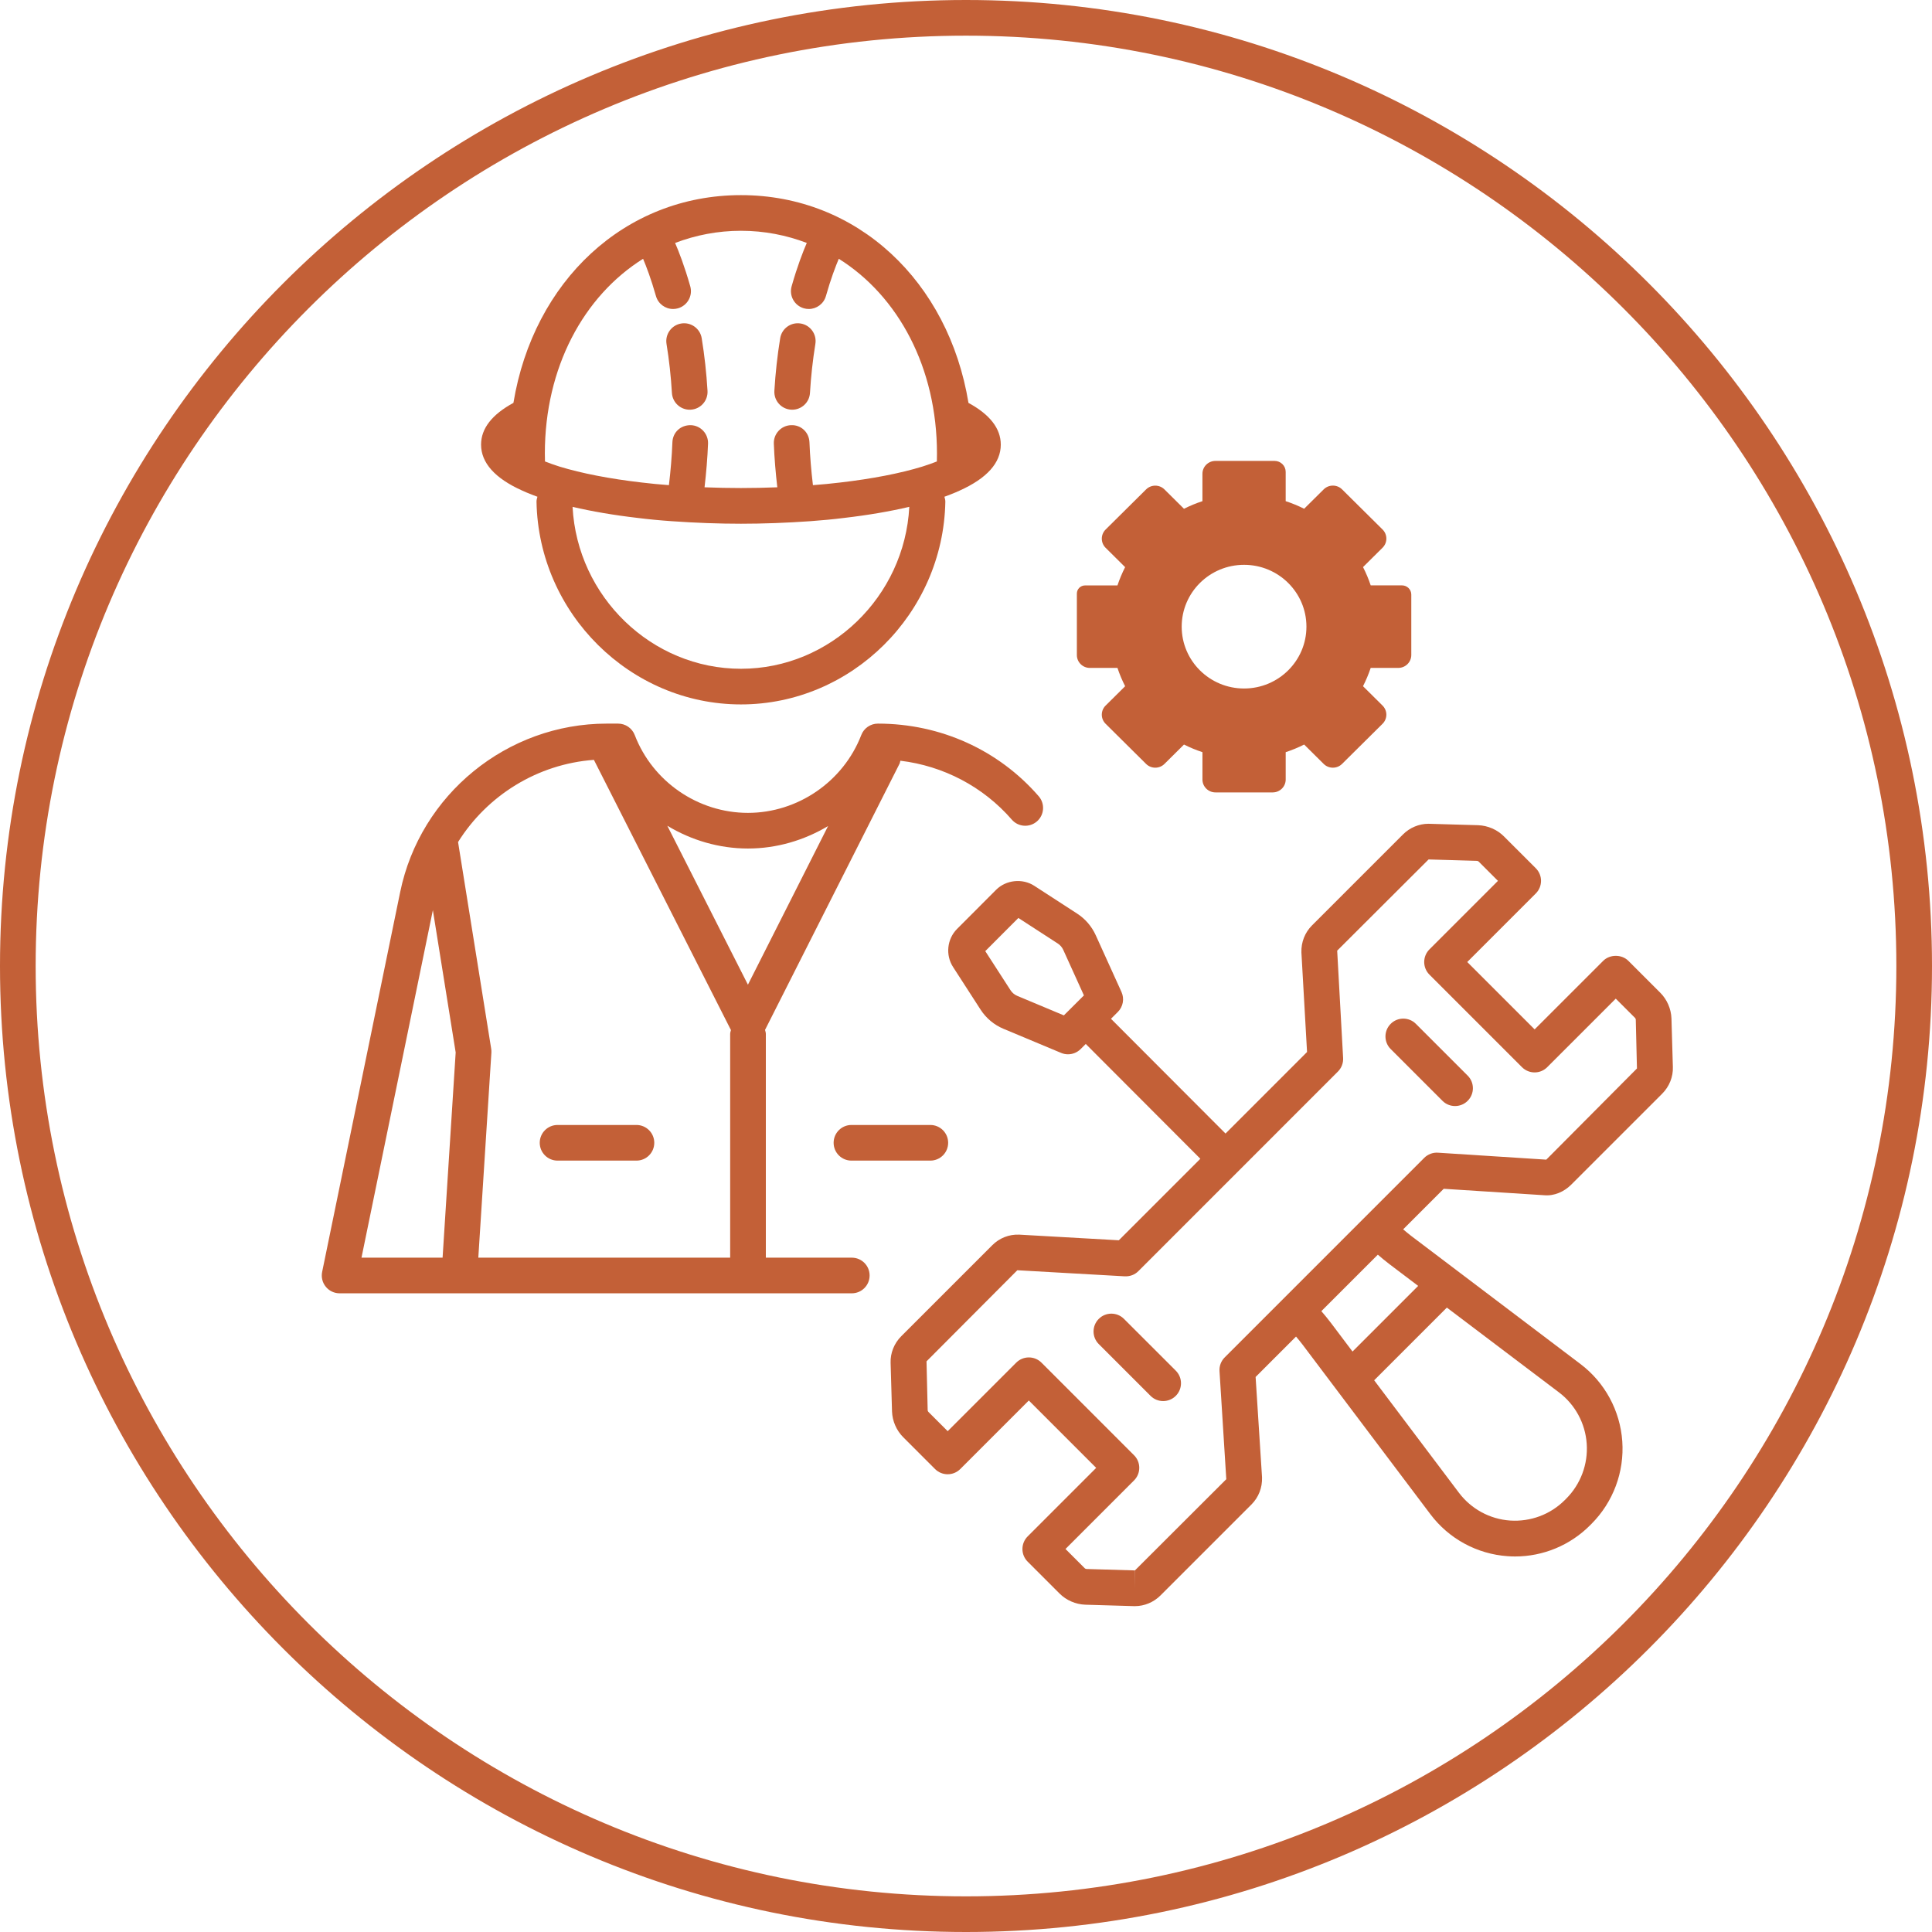 <?xml version="1.0" encoding="UTF-8"?> <svg xmlns="http://www.w3.org/2000/svg" xmlns:xlink="http://www.w3.org/1999/xlink" version="1.1" id="Слой_1" x="0px" y="0px" viewBox="0 0 120 120" xml:space="preserve"> <path fill="#C36037" d="M34.631,72.088h4.9c0.611,0,1.107-0.495,1.107-1.107s-0.496-1.107-1.107-1.107h-4.9 c-0.611,0-1.107,0.495-1.107,1.107C33.524,71.592,34.02,72.088,34.631,72.088z"></path> <path fill="#C36037" d="M67.694,41.486h1.714c0.129,0.389,0.289,0.769,0.477,1.136L68.7,43.796l0,0l-0.029,0.028 c-0.315,0.313-0.315,0.82,0,1.132l2.514,2.492c0.315,0.313,0.827,0.313,1.142,0l0.935-0.927l0.278-0.276 c0.37,0.186,0.754,0.344,1.146,0.473v1.699c0,0.442,0.362,0.801,0.808,0.801h3.555c0.446,0,0.808-0.358,0.808-0.801v-1.699 c0.392-0.128,0.776-0.287,1.146-0.473l0.592,0.587l0.621,0.616c0.315,0.313,0.827,0.313,1.142,0l2.514-2.492 c0.316-0.313,0.316-0.82,0-1.132l-1.066-1.057l-0.147-0.146c0.187-0.367,0.347-0.747,0.477-1.136h1.714 c0.446,0,0.808-0.359,0.808-0.801V36.93c0-0.315-0.258-0.571-0.576-0.571h-1.945c-0.129-0.389-0.289-0.769-0.477-1.136l0.099-0.098 l1.114-1.105c0.316-0.313,0.316-0.82,0-1.132l-1.961-1.944l-0.524-0.52l0,0l-0.029-0.028c-0.315-0.313-0.827-0.313-1.142,0 l-0.006,0.006l0,0L81.002,31.6c-0.37-0.186-0.754-0.344-1.146-0.472V29.31c0-0.377-0.308-0.682-0.688-0.682h-3.675 c-0.446,0-0.808,0.358-0.808,0.801v1.699c-0.392,0.128-0.776,0.287-1.146,0.473l-1.184-1.174l0,0l-0.028-0.028 c-0.315-0.313-0.827-0.313-1.142,0l-0.006,0.006l0,0l-2.502,2.48l0,0l-0.006,0.006c-0.315,0.313-0.315,0.82,0,1.133l0.006,0.006l0,0 l0.557,0.552l0.648,0.643l0.002,0.001c-0.188,0.367-0.347,0.747-0.477,1.136h-2.013c-0.281,0-0.508,0.226-0.508,0.504v3.821 C66.886,41.128,67.248,41.486,67.694,41.486z M77.271,35.082c2.14,0,3.874,1.72,3.874,3.841s-1.735,3.841-3.874,3.841 c-2.14,0-3.874-1.72-3.874-3.841C73.397,36.802,75.132,35.082,77.271,35.082z"></path> <path fill="#C36037" d="M60,0C26.916,0,0,26.916,0,60s26.916,60,60,60s60-26.916,60-60S93.084,0,60,0z M60,117.786 C28.137,117.786,2.215,91.863,2.215,60S28.137,2.215,60,2.215S117.786,28.137,117.786,60S91.863,117.786,60,117.786z"></path> <path fill="#C36037" d="M52.885,69.874c-0.611,0-1.107,0.495-1.107,1.107c0,0.611,0.496,1.107,1.107,1.107h4.9 c0.611,0,1.107-0.495,1.107-1.107s-0.496-1.107-1.107-1.107H52.885z"></path> <path fill="#C36037" d="M32.425,30.466l0.259,0.115c0.218,0.093,0.451,0.184,0.697,0.273c-0.028,0.101-0.059,0.202-0.057,0.312 c0.13,6.94,5.827,12.587,12.699,12.587c6.869,0,12.564-5.647,12.694-12.587c0.002-0.11-0.029-0.211-0.057-0.312 c0.246-0.089,0.48-0.18,0.699-0.273l0.241-0.107c1.7-0.764,2.561-1.725,2.561-2.858c0-1.002-0.68-1.871-2.007-2.591 c-1.237-7.539-6.896-12.905-14.13-12.905c-7.232,0-12.891,5.358-14.134,12.904c-1.329,0.721-2.01,1.59-2.01,2.592 C29.881,28.748,30.743,29.71,32.425,30.466z M46.024,41.539c-5.555,0-10.168-4.481-10.461-10.057 c1.203,0.281,2.563,0.516,4.026,0.685c0.68,0.086,1.389,0.154,2.121,0.205c1.491,0.105,2.942,0.158,4.313,0.158 s2.822-0.053,4.314-0.158c0.726-0.052,1.434-0.12,2.103-0.204c1.471-0.17,2.833-0.405,4.038-0.687 C56.187,37.058,51.576,41.539,46.024,41.539z M39.943,16.074c0.194,0.458,0.495,1.24,0.799,2.312 c0.138,0.488,0.582,0.806,1.065,0.806c0.1,0,0.201-0.013,0.302-0.042c0.589-0.167,0.931-0.779,0.764-1.367 c-0.357-1.26-0.716-2.175-0.941-2.693c1.27-0.483,2.64-0.756,4.092-0.756c1.45,0,2.818,0.273,4.087,0.755 c-0.225,0.518-0.585,1.433-0.942,2.694c-0.166,0.588,0.175,1.2,0.764,1.367c0.101,0.029,0.202,0.042,0.302,0.042 c0.483,0,0.927-0.319,1.065-0.806c0.303-1.071,0.605-1.855,0.799-2.313c3.698,2.319,6.098,6.761,6.098,12.107 c0,0.153-0.003,0.31-0.007,0.482c-0.28,0.109-0.577,0.217-0.905,0.319c-1.366,0.419-3.129,0.761-5.109,0.99 c-0.542,0.068-1.11,0.118-1.683,0.163c-0.106-0.889-0.182-1.782-0.216-2.662c-0.023-0.611-0.514-1.094-1.149-1.064 c-0.611,0.023-1.087,0.537-1.064,1.149c0.034,0.896,0.112,1.805,0.216,2.71c-1.522,0.061-2.998,0.061-4.519,0 c0.104-0.905,0.182-1.814,0.216-2.71c0.023-0.611-0.453-1.126-1.064-1.149c-0.651-0.011-1.126,0.454-1.149,1.064 c-0.034,0.879-0.11,1.773-0.216,2.661c-0.576-0.045-1.144-0.095-1.695-0.164c-1.969-0.227-3.732-0.569-5.095-0.987 c-0.33-0.103-0.628-0.211-0.908-0.32c-0.004-0.163-0.008-0.323-0.008-0.504C33.845,22.828,36.245,18.392,39.943,16.074z"></path> <path fill="#C36037" d="M52.907,78.116h-5.339V64.217c0-0.088-0.031-0.166-0.05-0.248l8.353-16.531 c0.031-0.061,0.033-0.126,0.052-0.188c2.667,0.32,5.14,1.606,6.922,3.658c0.4,0.462,1.098,0.511,1.562,0.11 c0.461-0.401,0.51-1.101,0.109-1.562c-2.489-2.867-6.094-4.511-9.987-4.511c-0.458,0-0.869,0.282-1.033,0.709 c-1.115,2.892-3.945,4.835-7.04,4.835c-3.098,0-5.923-1.942-7.03-4.833c-0.164-0.428-0.576-0.711-1.034-0.711h-0.706 c-6.189,0-11.585,4.4-12.83,10.463L20.009,79c-0.067,0.326,0.016,0.666,0.227,0.923c0.21,0.258,0.525,0.407,0.858,0.407h31.812 c0.611,0,1.107-0.495,1.107-1.107C54.014,78.612,53.518,78.116,52.907,78.116z M51.434,51.307l-4.979,9.854l-5.006-9.871 c1.488,0.896,3.209,1.413,5.007,1.413C48.241,52.704,49.951,52.192,51.434,51.307z M36.888,47.196L45.4,63.979 c-0.018,0.079-0.048,0.154-0.048,0.238v13.899H29.709l0.812-12.729c0.005-0.083,0.001-0.165-0.012-0.246l-2.058-12.84 C30.261,49.406,33.382,47.455,36.888,47.196z M26.886,56.53l1.417,8.839L27.49,78.116h-5.037L26.886,56.53z"></path> <path fill="#C36037" d="M42.839,25.448c0.022,0,0.044,0,0.066-0.002c0.611-0.036,1.076-0.56,1.04-1.171 c-0.065-1.103-0.187-2.203-0.361-3.268c-0.098-0.604-0.671-1.013-1.271-0.914c-0.604,0.098-1.013,0.668-0.914,1.271 c0.162,0.991,0.274,2.014,0.335,3.042C41.769,24.994,42.257,25.448,42.839,25.448z"></path> <path fill="#C36037" d="M49.138,25.446c0.022,0.001,0.044,0.002,0.066,0.002c0.582,0,1.07-0.454,1.105-1.042 c0.061-1.028,0.174-2.051,0.335-3.042c0.099-0.604-0.311-1.173-0.914-1.271c-0.604-0.099-1.173,0.31-1.271,0.914 c-0.174,1.066-0.295,2.165-0.361,3.268C48.062,24.886,48.527,25.41,49.138,25.446z"></path> <path fill="#C36037" d="M103.817,63.252c-0.023-0.593-0.275-1.172-0.693-1.59l-1.982-1.982c-0.415-0.415-1.15-0.415-1.565,0 l-4.258,4.257l-4.185-4.185l4.257-4.257c0.433-0.433,0.433-1.134,0.001-1.566l-1.982-1.981c-0.417-0.418-0.997-0.67-1.599-0.693 l-3.087-0.089c-0.586,0-1.164,0.242-1.585,0.665l-5.65,5.65c-0.44,0.441-0.679,1.046-0.656,1.682l0.35,6.179l-5.064,5.064 l-7.114-7.127l0.425-0.424c0.327-0.326,0.418-0.821,0.227-1.242l-1.6-3.527c-0.25-0.549-0.648-1.012-1.153-1.34l-2.671-1.732 c-0.732-0.471-1.748-0.363-2.363,0.253l-2.426,2.431c-0.623,0.626-0.728,1.619-0.249,2.363l1.709,2.647 c0.347,0.536,0.841,0.95,1.427,1.194l3.576,1.496c0.139,0.058,0.283,0.086,0.428,0.086c0.287,0,0.569-0.111,0.782-0.322l0.321-0.32 l7.117,7.131l-5.063,5.063l-6.179-0.35c-0.643-0.029-1.244,0.217-1.682,0.657l-5.649,5.648c-0.445,0.443-0.687,1.052-0.665,1.659 l0.088,3.023c0.022,0.594,0.275,1.174,0.692,1.591l1.981,1.981c0.433,0.431,1.134,0.431,1.566,0l4.258-4.258l4.184,4.185 l-4.257,4.258c-0.208,0.207-0.324,0.489-0.324,0.783s0.116,0.575,0.324,0.783l1.982,1.982c0.418,0.418,0.997,0.67,1.599,0.693 l3.004,0.088c0.014,0,0.068,0.001,0.082,0.001c0.585,0,1.163-0.242,1.585-0.665l5.651-5.65c0.439-0.439,0.679-1.045,0.655-1.69 l-0.399-6.229l2.51-2.51c0.134,0.16,0.269,0.318,0.399,0.491l7.947,10.544c1.147,1.525,2.896,2.475,4.8,2.607 c0.153,0.011,0.307,0.017,0.459,0.017c1.741,0,3.417-0.691,4.654-1.932l0.091-0.091c1.35-1.353,2.048-3.223,1.915-5.13 c-0.133-1.904-1.08-3.654-2.6-4.803L87.646,76.76c-0.177-0.136-0.334-0.269-0.493-0.403l2.519-2.519l6.229,0.399 c0.624,0.061,1.25-0.213,1.69-0.656l5.65-5.649c0.444-0.444,0.686-1.052,0.664-1.659L103.817,63.252z M63.186,61.856 c-0.173-0.072-0.318-0.194-0.421-0.352l-1.568-2.428l2.056-2.06l2.448,1.587C65.85,58.7,65.968,58.837,66.042,59l1.282,2.826 l-1.246,1.241L63.186,61.856z M98.554,89.672c0.088,1.268-0.376,2.512-1.272,3.411l-0.091,0.091 c-0.894,0.895-2.127,1.353-3.393,1.27c-1.263-0.087-2.423-0.719-3.184-1.73l-5.262-6.982l4.515-4.515l6.961,5.264 C97.837,87.243,98.466,88.406,98.554,89.672z M86.306,78.523l1.779,1.346l-4.078,4.078l-1.341-1.779 c-0.194-0.256-0.392-0.497-0.594-0.73l3.508-3.508C85.809,78.128,86.045,78.325,86.306,78.523z M96.042,72.028l-6.728-0.432 c-0.315-0.022-0.629,0.097-0.853,0.322L76.068,84.311c-0.225,0.224-0.343,0.536-0.322,0.853l0.421,6.712l-5.675,5.666 c0,0,0.002-0.001,0.005-0.001v1.108l-0.008-1.108l-3.004-0.088c-0.037-0.001-0.082-0.02-0.107-0.044L66.18,96.21l4.257-4.258 c0.433-0.432,0.433-1.134,0.001-1.565l-5.75-5.751c-0.208-0.208-0.49-0.324-0.784-0.324s-0.575,0.116-0.783,0.323l-4.258,4.258 l-1.199-1.198c-0.024-0.025-0.043-0.07-0.044-0.097l-0.072-3.042l5.64-5.659l6.674,0.378c0.329,0.012,0.623-0.1,0.845-0.323 L83.1,66.557c0.223-0.222,0.341-0.53,0.323-0.845l-0.368-6.665l5.677-5.665l3.005,0.087c0.036,0.001,0.083,0.021,0.106,0.045 l1.198,1.198l-4.257,4.257c-0.208,0.208-0.324,0.49-0.324,0.783c0,0.294,0.116,0.576,0.324,0.783l5.751,5.751 c0.433,0.431,1.135,0.432,1.565-0.001l4.258-4.257l1.199,1.198c0.025,0.026,0.043,0.07,0.044,0.098l0.073,3.041L96.042,72.028z"></path> <path fill="#C36037" d="M69.812,81.918c-0.431-0.433-1.135-0.433-1.565,0c-0.433,0.432-0.433,1.134,0,1.565l3.216,3.216 c0.215,0.216,0.499,0.324,0.783,0.324c0.283,0,0.567-0.108,0.783-0.324c0.433-0.432,0.433-1.134,0-1.565L69.812,81.918z"></path> <path fill="#C36037" d="M87.943,63.593c-0.431-0.433-1.135-0.433-1.565,0c-0.433,0.432-0.433,1.134,0,1.565l3.216,3.216 c0.215,0.216,0.499,0.324,0.783,0.324c0.283,0,0.567-0.108,0.783-0.324c0.433-0.432,0.433-1.134,0-1.565L87.943,63.593z"></path> </svg> 